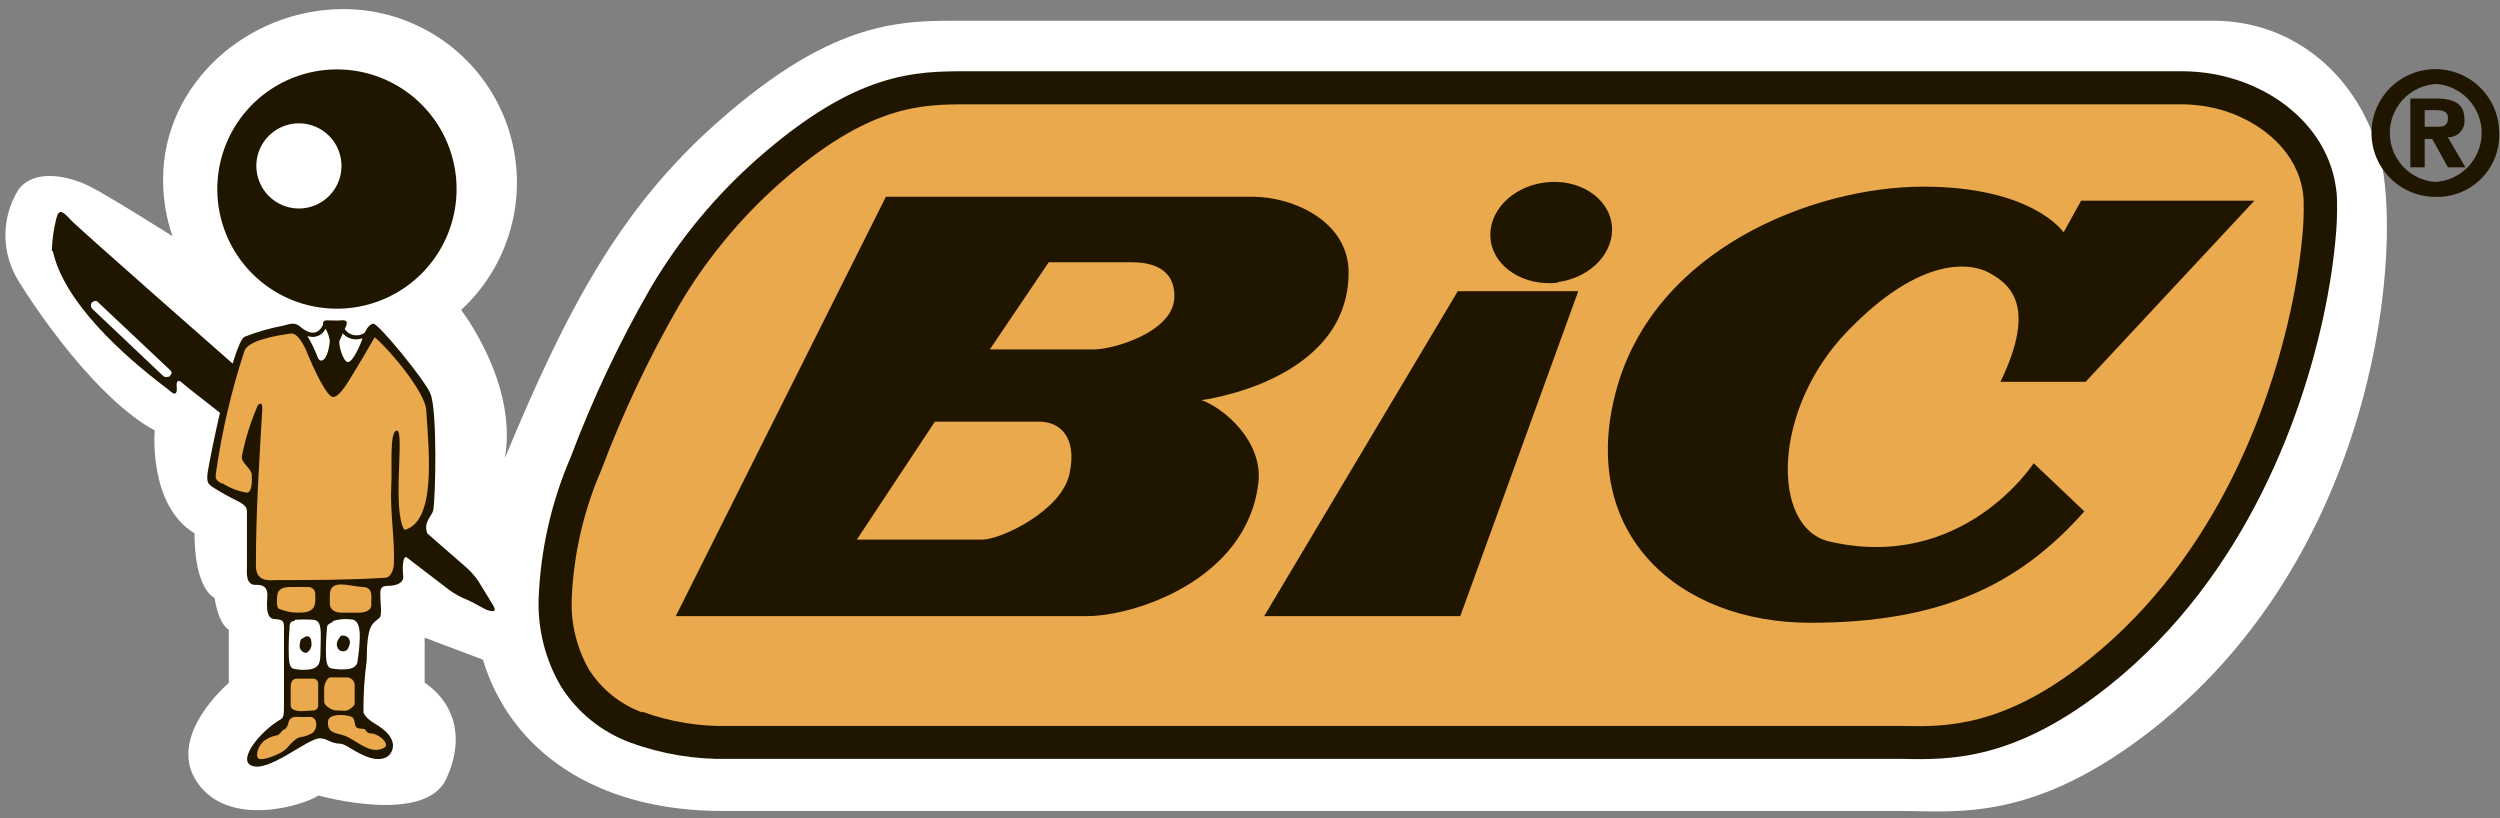 <svg width="165" height="54" viewBox="0 0 165 54" fill="none" xmlns="http://www.w3.org/2000/svg">
<rect x="0" y="0" width="165" height="54" fill="#808080" stroke="none"/>
<path d="M31.868 43.529C33.666 49.468 39.221 53.524 47.67 53.524H125.418C129.165 53.524 134.289 54.32 142.279 47.969C157.182 36.045 158.578 15.887 157.06 10.239C155.693 5.115 151.496 1.368 146.072 1.368H63.735C59.632 1.368 55.183 1.162 47.445 7.99C40.888 13.742 37.357 20.524 33.32 30.237C34.191 25.301 30.434 20.458 30.434 20.458C32.127 18.896 33.309 16.86 33.826 14.615C34.343 12.371 34.171 10.023 33.332 7.878C32.493 5.733 31.027 3.89 29.124 2.592C27.222 1.294 24.972 0.599 22.669 0.6C16.356 0.6 10.764 5.517 10.764 11.84C10.759 13.115 10.968 14.382 11.382 15.587C11.382 15.587 7.213 12.946 5.902 12.29C4.59 11.634 2.286 11.082 1.218 12.515C0.655 13.418 0.357 14.462 0.357 15.526C0.357 16.591 0.655 17.634 1.218 18.538C2.427 20.514 6.38 26.322 10.211 28.411C10.211 28.411 9.771 33.338 12.843 35.202C12.843 35.202 12.731 38.602 14.164 39.473C14.164 39.473 14.379 41.131 15.101 41.562V45.075C15.101 45.075 10.932 48.578 13.012 51.632C15.091 54.686 20.028 53.168 21.02 52.503C21.02 52.503 28.037 54.48 29.451 51.407C30.866 48.335 29.666 46.152 28.027 45.056V42.087L31.849 43.529H31.868Z" fill="white"/>
<path d="M48.11 48.99C36.925 48.99 34.246 41.721 38.677 30.574C42.078 22.022 45.15 16.205 50.742 11.278C57.14 5.658 60.821 5.798 64.222 5.798H144.03C148.535 5.798 152.919 8.749 153.135 13.142C153.35 17.535 150.896 34.518 138.55 44.382C131.993 49.646 127.694 48.99 124.621 48.99H48.11Z" fill="#EAA94D"/>
<path d="M48.11 50.086C45.892 50.139 43.684 49.773 41.6 49.009C39.716 48.317 38.113 47.023 37.038 45.328C36.004 43.578 35.487 41.571 35.549 39.539C35.668 36.312 36.386 33.136 37.666 30.172C39.117 26.312 40.881 22.578 42.94 19.006C44.832 15.8 47.218 12.914 50.012 10.454C56.569 4.693 60.41 4.702 63.922 4.702H144.105C144.797 4.71 145.486 4.776 146.166 4.899C146.839 5.029 147.5 5.214 148.143 5.452C151.468 6.716 154.053 9.47 154.241 13.086V13.142C154.264 14.046 154.23 14.95 154.138 15.849C154.035 16.955 153.866 18.247 153.594 19.662C152.217 26.968 148.339 37.956 139.244 45.225C132.986 50.236 128.687 50.152 125.53 50.086H48.11ZM42.406 46.977C44.232 47.644 46.167 47.961 48.11 47.913H124.622H125.558C128.368 47.969 132.228 48.044 137.867 43.529C146.447 36.673 150.11 26.228 151.43 19.268C151.683 17.91 151.852 16.683 151.946 15.662C152.031 14.859 152.062 14.052 152.039 13.245V13.189C151.899 10.529 149.913 8.505 147.356 7.503C146.839 7.307 146.306 7.156 145.763 7.054C145.213 6.951 144.655 6.895 144.096 6.885H63.932C60.812 6.885 57.374 6.885 51.464 12.093C48.837 14.419 46.593 17.144 44.813 20.168C42.813 23.638 41.1 27.266 39.689 31.015C38.511 33.722 37.847 36.626 37.732 39.576C37.676 41.199 38.075 42.805 38.884 44.213C39.717 45.508 40.95 46.495 42.396 47.023L42.406 46.977Z" fill="#201600"/>
<path d="M44.598 40.663H71.763C74.835 40.663 82.282 38.293 83.05 31.895C83.387 29.141 80.802 26.95 79.303 26.406C79.303 26.406 89.008 25.198 89.008 17.976C89.008 14.632 85.392 12.983 82.647 12.983H58.471L44.598 40.672V40.663ZM65.327 23.062L69.215 17.311H74.695C75.463 17.311 77.598 17.414 77.505 19.662C77.411 21.91 73.505 23.062 72.194 23.062H65.327ZM56.55 35.614L61.702 27.83H68.606C69.927 27.83 71.126 28.823 70.582 31.287C70.039 33.75 66.03 35.614 64.831 35.614H56.55Z" fill="#201600"/>
<path d="M83.435 40.663H96.38L104.165 19.221H96.212L83.435 40.663Z" fill="#201600"/>
<path d="M102.805 18.622C105.006 18.332 106.608 16.627 106.374 14.81C106.14 12.992 104.154 11.756 101.943 12.046C99.733 12.337 98.15 14.032 98.384 15.849C98.618 17.667 100.604 18.903 102.805 18.66V18.622Z" fill="#201600"/>
<path d="M132.031 25.197H137.652L148.789 13.245H137.352L136.2 15.334C136.2 15.334 134.167 12.318 126.936 12.318C119.704 12.318 109.138 16.43 106.646 25.853C104.155 35.276 110.824 41.103 119.479 41.103C128.135 41.103 133.296 38.574 137.567 33.75L134.223 30.574C134.223 30.574 129.54 37.815 120.688 35.726C116.894 34.789 116.941 27.061 121.887 21.91C126.832 16.758 130.167 17.366 131.319 18.022C132.472 18.678 134.551 19.999 132.031 25.197Z" fill="#201600"/>
<path d="M14.341 12.486C14.34 10.924 14.801 9.397 15.668 8.097C16.534 6.797 17.767 5.783 19.21 5.184C20.652 4.585 22.241 4.428 23.773 4.731C25.305 5.035 26.713 5.786 27.818 6.89C28.924 7.994 29.677 9.401 29.982 10.933C30.288 12.465 30.132 14.053 29.534 15.497C28.937 16.94 27.925 18.174 26.626 19.042C25.327 19.91 23.8 20.374 22.238 20.374C21.201 20.375 20.175 20.172 19.217 19.776C18.259 19.38 17.388 18.799 16.655 18.067C15.922 17.334 15.34 16.465 14.943 15.507C14.546 14.549 14.341 13.523 14.341 12.486Z" fill="#201600"/>
<path d="M16.918 10.95C16.918 10.395 17.082 9.851 17.391 9.389C17.7 8.927 18.139 8.567 18.652 8.354C19.166 8.141 19.731 8.086 20.276 8.194C20.821 8.303 21.322 8.57 21.715 8.963C22.108 9.356 22.375 9.857 22.484 10.402C22.592 10.947 22.537 11.512 22.324 12.026C22.111 12.539 21.751 12.978 21.289 13.287C20.827 13.596 20.284 13.761 19.728 13.761C18.983 13.761 18.268 13.464 17.741 12.937C17.214 12.41 16.918 11.696 16.918 10.95Z" fill="white"/>
<path d="M3.485 16.571C4.235 19.962 8.113 23.456 11.054 25.666C11.27 25.835 11.766 26.406 11.654 25.395C11.654 25.395 11.654 24.898 12.038 25.282C12.422 25.666 28.899 38.396 29.639 38.93C30.008 39.2 30.411 39.421 30.838 39.586C31.409 39.848 31.831 40.129 32.121 40.251C32.655 40.438 32.786 40.326 32.514 39.895L31.774 38.687C31.528 38.245 31.212 37.847 30.838 37.506L15.41 24.046C15.41 24.046 5.162 15.053 4.666 14.51C4.169 13.967 3.898 13.742 3.729 14.379C3.543 15.095 3.44 15.831 3.42 16.571H3.485Z" fill="#201600"/>
<path d="M27.465 35.342L28.195 35.164C27.924 34.481 28.523 34.022 28.589 33.694C28.738 33.066 28.888 27.09 28.401 25.966C27.998 25.029 25.029 21.413 24.654 21.366C24.42 21.366 24.214 21.657 24.064 21.966C23.962 22.037 23.848 22.087 23.726 22.113C23.605 22.139 23.48 22.141 23.358 22.119C23.236 22.096 23.119 22.049 23.015 21.981C22.912 21.913 22.822 21.825 22.753 21.722L22.847 21.498C23.006 21.142 22.706 21.114 22.509 21.142C22.313 21.17 21.573 21.142 21.573 21.142C21.357 21.142 21.292 21.273 21.329 21.413C21.207 21.704 20.805 22.35 19.887 21.619C19.437 21.189 19.09 21.413 18.716 21.488C17.836 21.653 16.973 21.901 16.14 22.228C15.381 22.594 13.807 30.424 13.704 31.193C13.601 31.961 13.835 31.961 14.004 32.129C14.542 32.472 15.098 32.785 15.671 33.066C16.224 33.338 16.299 33.535 16.299 33.778V37.394C16.299 37.722 16.177 38.63 16.889 38.602C17.601 38.574 17.62 39.005 17.648 39.202C17.676 39.398 17.423 40.794 18.06 40.85C18.697 40.906 18.744 40.944 18.744 41.515V46.396C18.744 47.089 18.744 47.332 18.547 47.464C17.123 48.288 15.737 50.105 16.552 50.508C17.676 51.079 20.299 48.7 21.132 48.728C21.573 48.728 21.788 49.056 22.425 49.084C22.8 49.084 23.081 49.44 24.064 49.88C25.048 50.321 25.863 50.086 25.938 49.243C25.938 48.644 25.441 48.175 24.758 47.773C24.074 47.37 23.989 47.023 23.989 47.023C23.977 45.874 24.049 44.724 24.205 43.585C24.205 41.066 24.654 41.159 25.048 40.775C25.235 40.616 25.104 39.764 25.104 39.408C25.104 39.052 25.02 38.668 25.572 38.668C26.125 38.668 26.668 38.499 26.612 38.012C26.547 37.384 26.556 36.363 27.09 36.907L27.511 35.352L27.465 35.342ZM23.905 22.331V22.406C23.802 22.687 23.305 23.896 22.968 23.896C22.631 23.896 22.303 22.65 22.416 22.462C22.495 22.314 22.563 22.161 22.622 22.003C22.778 22.178 22.982 22.303 23.209 22.361C23.436 22.42 23.675 22.409 23.896 22.331H23.905ZM21.488 21.694C21.634 21.945 21.73 22.222 21.769 22.509C21.629 23.877 21.132 23.999 20.973 23.596C20.788 23.102 20.559 22.625 20.289 22.172C20.512 22.261 20.761 22.262 20.984 22.173C21.207 22.084 21.388 21.913 21.488 21.694Z" fill="#201600"/>
<path d="M14.652 31.877C15.115 32.181 15.634 32.391 16.178 32.495C16.703 32.673 16.619 31.558 16.619 31.371C16.619 30.902 15.888 30.565 15.963 30.106C16.183 29.004 16.515 27.927 16.956 26.893C16.956 26.818 17.087 26.64 17.181 26.64C17.274 26.64 17.303 26.706 17.312 26.968C17.106 30.556 16.89 33.684 16.89 37.347C16.89 38.49 17.902 38.284 18.314 38.284C20.637 38.284 22.942 38.284 25.405 38.134C25.808 38.134 25.967 37.562 25.995 37.291C26.07 35.548 25.724 33.778 25.827 31.951C25.892 30.818 25.686 28.42 26.201 28.42C26.717 28.42 25.855 33.731 26.698 34.977C28.787 34.406 28.318 29.909 28.131 27.052C28.047 25.881 25.77 23.137 24.731 22.256C24.309 23.006 23.794 23.858 23.354 24.589C22.998 25.17 22.417 26.2 21.986 26.2C21.555 26.2 20.703 24.326 20.281 23.305C20.094 22.828 19.644 21.947 19.195 22.013C18.258 22.144 16.338 22.453 16.122 23.193C15.264 25.816 14.637 28.508 14.249 31.239C14.183 31.755 14.38 31.689 14.614 31.923L14.652 31.877Z" fill="#EAA94D"/>
<path d="M22.483 38.574C22.979 38.574 23.494 38.724 23.935 38.743C24.693 38.743 24.478 39.511 24.506 39.895C24.534 40.279 24.103 40.438 23.691 40.438C23.279 40.438 22.867 40.438 22.539 40.438C22.211 40.438 21.771 40.307 21.771 39.839C21.771 39.37 21.771 39.352 21.771 39.249C21.771 38.893 21.93 38.574 22.483 38.574Z" fill="#EAA94D"/>
<path d="M19.063 38.742C19.335 38.742 20.094 38.742 20.346 38.742C20.412 38.742 20.477 38.755 20.536 38.782C20.596 38.808 20.649 38.847 20.693 38.896C20.736 38.945 20.769 39.002 20.788 39.065C20.808 39.127 20.814 39.193 20.805 39.258C20.805 39.623 20.974 40.428 19.869 40.428C19.359 40.458 18.849 40.368 18.379 40.166C18.248 40.026 18.267 39.623 18.295 39.314C18.351 38.808 18.763 38.761 19.101 38.742H19.063Z" fill="#EAA94D"/>
<path d="M21.967 40.991C22.35 40.865 22.756 40.827 23.157 40.878C23.484 40.878 23.765 41.122 23.747 42.087C23.729 42.589 23.682 43.089 23.606 43.585C23.606 43.895 23.353 44.138 22.894 44.166C22.547 44.199 22.196 44.18 21.855 44.11C21.658 44.063 21.545 43.866 21.517 43.314C21.502 42.688 21.524 42.063 21.583 41.44C21.583 41.225 21.686 41.197 21.967 41.038V40.991Z" fill="white"/>
<path d="M19.446 40.907C19.864 40.879 20.283 40.879 20.701 40.907C21.029 40.963 21.198 41.15 21.17 42.115C21.142 43.08 21.17 43.37 21.095 43.67C21.02 43.97 20.786 44.166 20.317 44.194C20.004 44.228 19.688 44.209 19.381 44.138C19.193 44.092 19.081 43.895 19.062 43.342C19.042 42.717 19.058 42.092 19.109 41.469C19.109 41.253 19.109 40.982 19.446 40.982V40.907Z" fill="white"/>
<path d="M22.407 42.087C22.319 42.199 22.258 42.331 22.229 42.471C22.229 42.836 22.416 42.986 22.66 42.986C22.903 42.986 23.016 42.78 23.091 42.471C23.102 42.407 23.099 42.342 23.082 42.28C23.065 42.218 23.036 42.16 22.995 42.11C22.954 42.06 22.903 42.02 22.845 41.992C22.787 41.964 22.724 41.948 22.66 41.946C22.519 41.946 22.491 41.946 22.407 42.087Z" fill="#201600"/>
<path d="M19.943 42.143C19.943 42.143 19.812 42.143 19.784 42.546C19.772 42.608 19.773 42.671 19.786 42.733C19.8 42.794 19.826 42.852 19.863 42.903C19.9 42.954 19.947 42.997 20.001 43.029C20.055 43.061 20.115 43.082 20.177 43.089C20.309 43.089 20.561 42.837 20.561 42.537C20.561 42.237 20.505 41.993 20.252 41.993C20.149 41.993 19.99 42.143 19.943 42.143Z" fill="#201600"/>
<path d="M22.81 46.911C22.979 46.911 23.409 46.611 23.409 46.443V45.253C23.413 45.182 23.402 45.111 23.378 45.045C23.353 44.978 23.315 44.918 23.266 44.867C23.216 44.816 23.157 44.776 23.092 44.748C23.026 44.721 22.956 44.708 22.885 44.71H21.779C21.602 44.71 21.395 45.187 21.395 45.365V46.302C21.395 46.611 21.957 46.883 22.126 46.883L22.81 46.911Z" fill="#EAA94D"/>
<path d="M20.683 46.892C20.766 46.889 20.846 46.855 20.905 46.796C20.965 46.737 20.999 46.657 21.001 46.573V45.103C20.999 45.02 20.964 44.941 20.905 44.883C20.845 44.826 20.765 44.794 20.683 44.794H19.68C19.165 44.747 19.184 45.234 19.184 45.402V46.573C19.184 46.882 19.69 46.939 19.868 46.939L20.645 46.892H20.683Z" fill="#EAA94D"/>
<path d="M24.103 48.138C23.888 48.053 23.607 48.138 23.494 47.969C23.382 47.8 23.429 47.416 23.213 47.313C22.754 47.126 21.696 47.098 21.649 47.594C21.565 48.531 22.351 48.316 22.988 48.662C23.813 49.102 24.618 49.861 25.443 49.29C25.63 48.934 24.89 48.409 24.506 48.409C24.419 48.413 24.333 48.388 24.26 48.339C24.188 48.29 24.133 48.22 24.103 48.138Z" fill="#EAA94D"/>
<path d="M19.025 47.707C19.119 47.398 19.297 47.295 19.653 47.314C19.918 47.328 20.184 47.328 20.449 47.314C21.02 47.314 20.974 48.203 20.561 48.41C19.943 48.728 19.915 48.569 19.625 48.728C19.156 49.019 19.063 49.328 18.688 49.581C18.313 49.833 17.264 50.246 17.049 50.058C16.833 49.871 17.049 49.121 17.517 48.84C17.762 48.675 18.04 48.566 18.332 48.522C18.473 48.466 18.66 48.138 18.772 48.138C18.885 48.138 19.025 47.791 19.044 47.707H19.025Z" fill="#EAA94D"/>
<path d="M10.857 24.851C10.932 24.926 11.119 24.851 11.185 24.851L11.269 24.729C11.287 24.713 11.302 24.692 11.312 24.67C11.322 24.647 11.327 24.623 11.327 24.598C11.327 24.574 11.322 24.549 11.312 24.527C11.302 24.504 11.287 24.484 11.269 24.467L6.408 19.887C6.333 19.812 6.127 19.887 6.052 19.999L6.136 19.896C6.1 19.922 6.069 19.956 6.046 19.995C6.023 20.034 6.009 20.078 6.004 20.122C5.998 20.167 6.002 20.213 6.016 20.256C6.029 20.299 6.051 20.339 6.08 20.374L10.82 24.861L10.857 24.851Z" fill="white"/>
<path d="M160.723 12.992C159.89 12.991 159.076 12.742 158.384 12.277C157.692 11.813 157.153 11.154 156.835 10.384C156.518 9.613 156.436 8.766 156.599 7.949C156.763 7.132 157.165 6.382 157.755 5.793C158.345 5.205 159.096 4.804 159.913 4.642C160.731 4.48 161.578 4.564 162.348 4.884C163.117 5.203 163.775 5.743 164.238 6.436C164.701 7.129 164.948 7.944 164.948 8.777C164.966 9.336 164.869 9.894 164.663 10.414C164.457 10.934 164.147 11.407 163.75 11.802C163.354 12.197 162.881 12.507 162.36 12.712C161.84 12.916 161.282 13.012 160.723 12.992ZM160.723 5.546C159.908 5.608 159.147 5.975 158.592 6.574C158.037 7.173 157.728 7.96 157.728 8.777C157.728 9.594 158.037 10.381 158.592 10.98C159.147 11.579 159.908 11.947 160.723 12.009C161.551 11.964 162.331 11.604 162.901 11.002C163.472 10.4 163.79 9.602 163.79 8.772C163.79 7.943 163.472 7.145 162.901 6.543C162.331 5.941 161.551 5.581 160.723 5.536V5.546ZM160.02 11.044H159.084V6.501H160.779C161.95 6.501 162.653 6.838 162.653 7.869C162.67 8.021 162.655 8.176 162.607 8.322C162.56 8.468 162.481 8.602 162.377 8.714C162.273 8.827 162.146 8.916 162.004 8.976C161.863 9.035 161.71 9.063 161.557 9.058L162.718 11.044H161.566L160.526 9.171H160.03V11.044H160.02ZM160.882 8.365C161.313 8.365 161.566 8.271 161.566 7.775C161.566 7.278 161.07 7.269 160.704 7.269H160.03V8.365H160.882Z" fill="#201600"/>
</svg>
